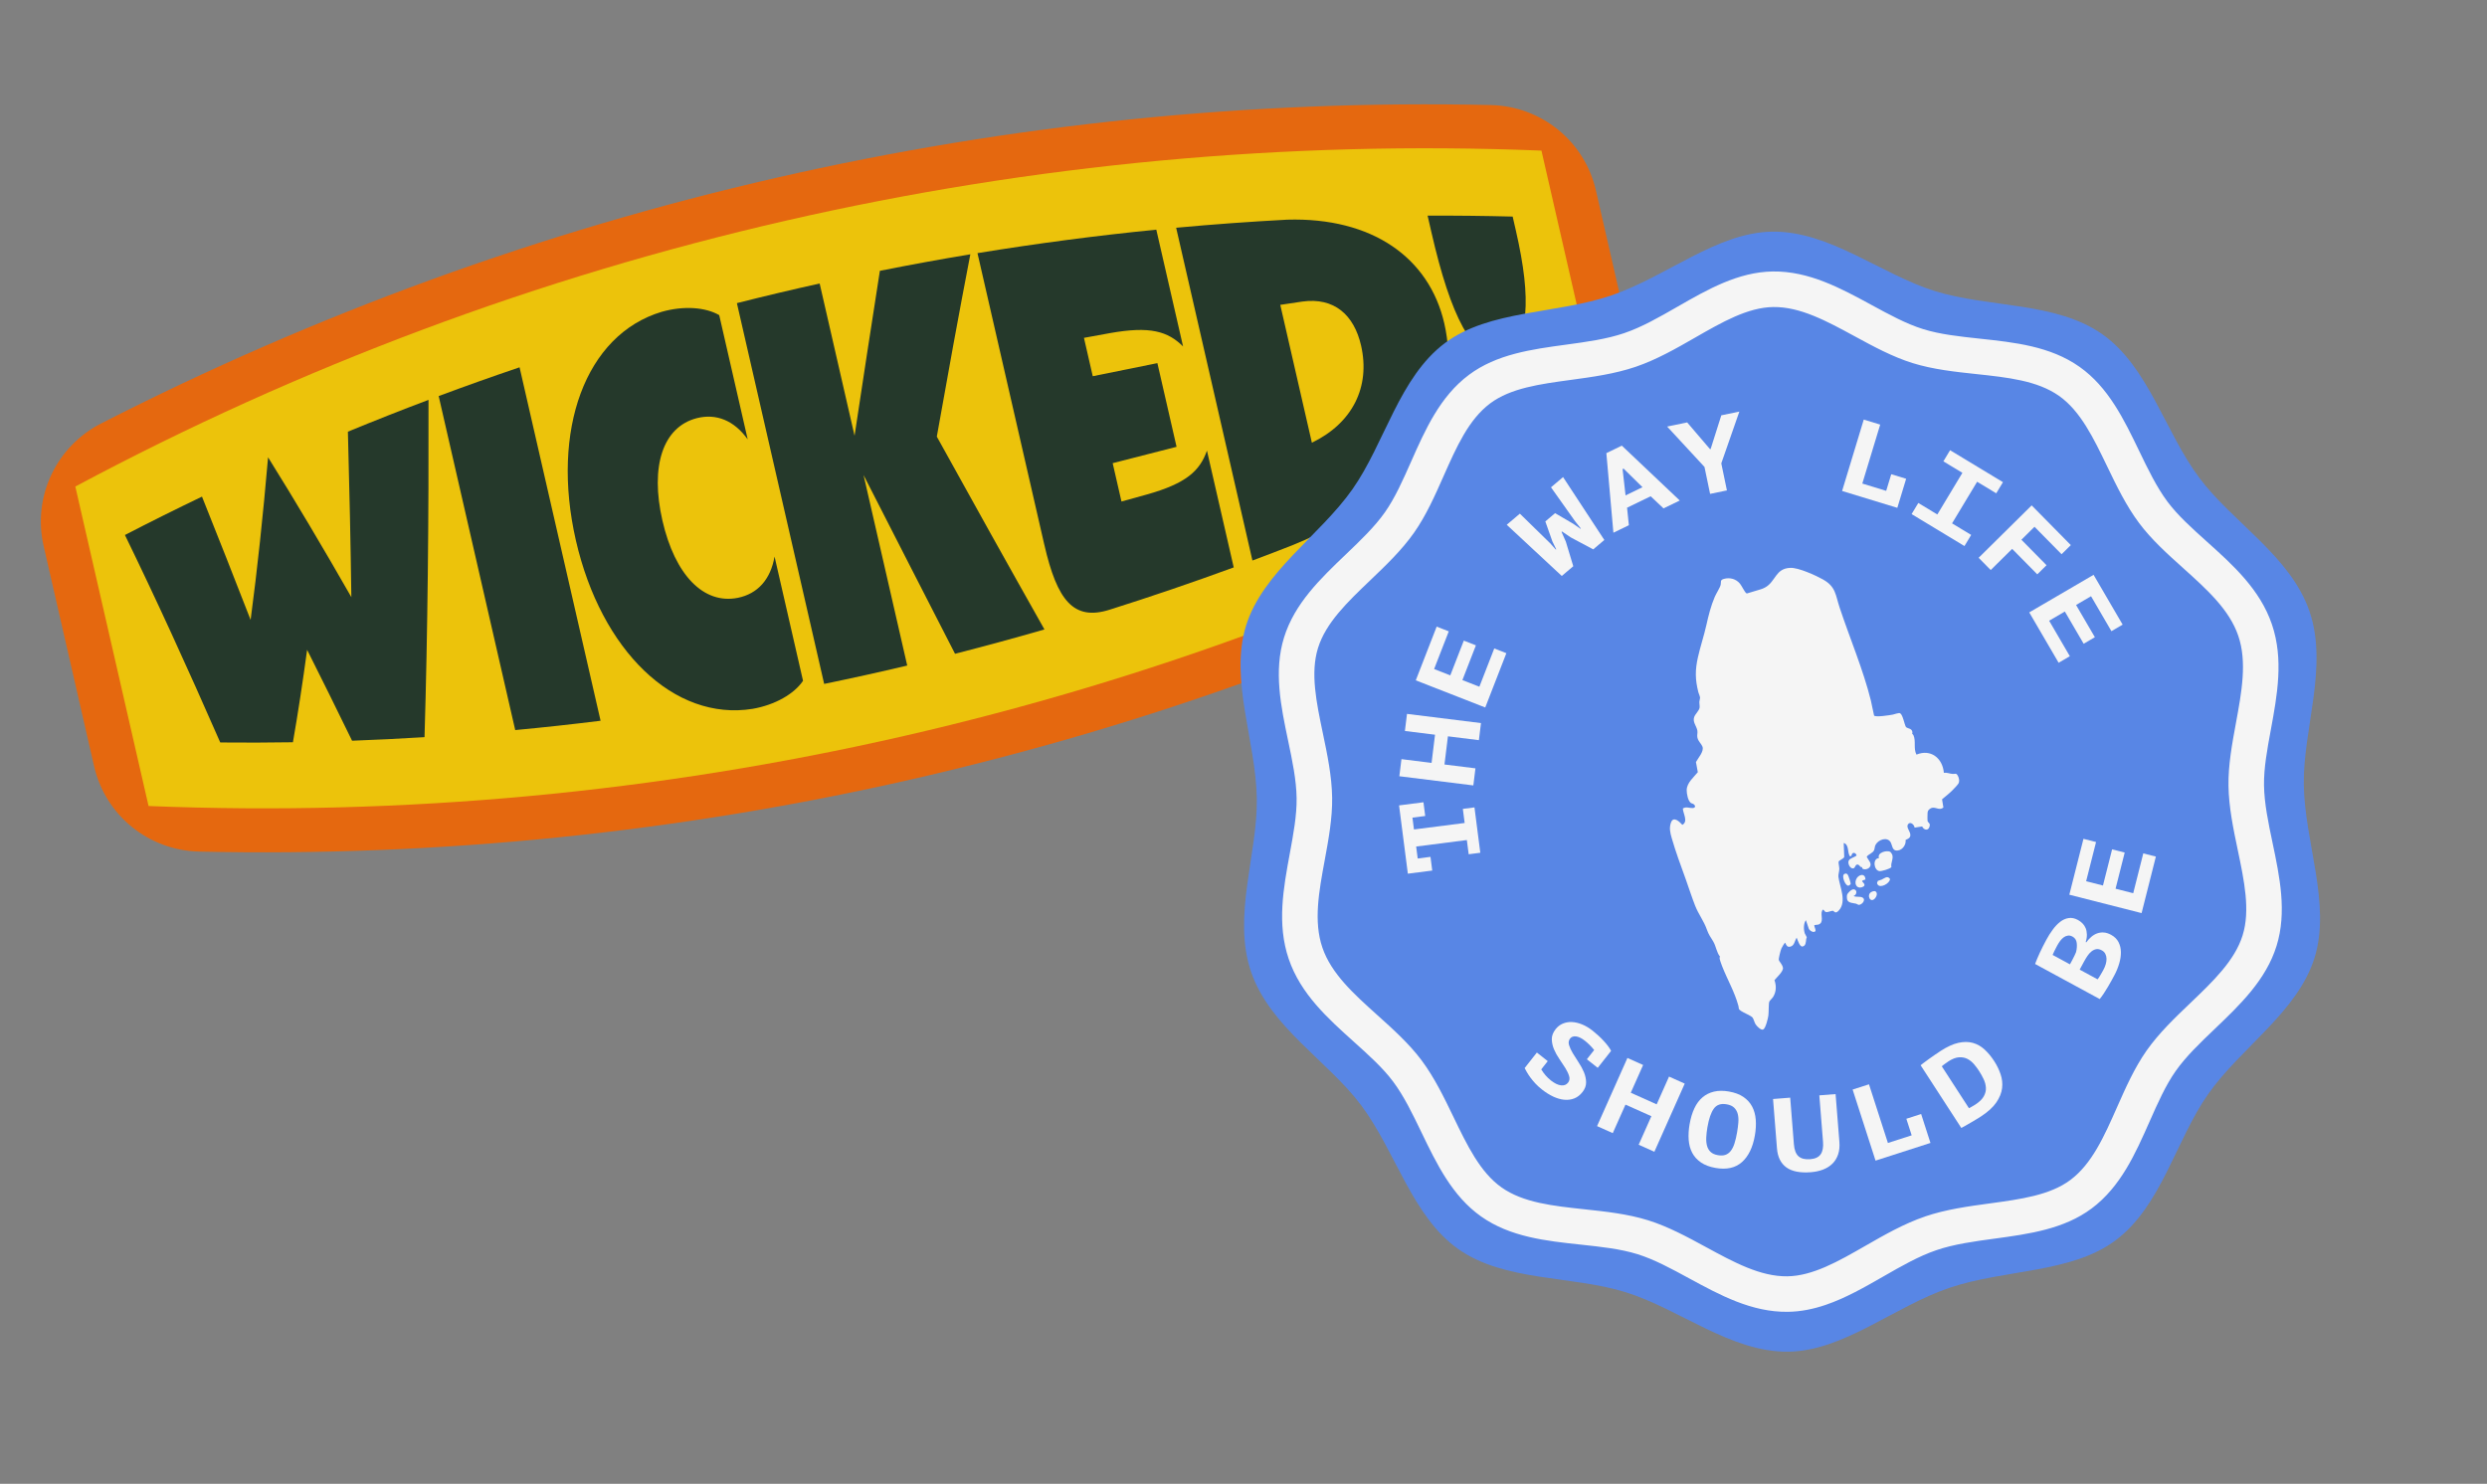 <svg width="367" height="219" viewBox="0 0 367 219" fill="none" xmlns="http://www.w3.org/2000/svg">
<rect x="0" y="0" width="367" height="219" fill="#808080" stroke="none"/>
<g clip-path="url(#clip0_72_192)">
<path d="M134.858 114.947C100.305 122.865 64.825 126.478 29.397 125.688C21.926 125.52 15.549 120.345 13.888 113.097L6.439 80.588C4.778 73.341 8.265 65.905 14.92 62.5C46.466 46.362 79.978 34.164 114.531 26.246C149.084 18.328 184.564 14.715 219.992 15.505C227.463 15.673 233.84 20.848 235.501 28.096L242.951 60.605C244.611 67.852 241.124 75.288 234.472 78.692C202.927 94.83 169.411 107.029 134.858 114.947ZM117.428 38.889C83.93 46.566 51.439 58.389 20.858 74.034C19.52 74.72 18.816 76.215 19.149 77.672L26.599 110.181C26.933 111.638 28.216 112.681 29.718 112.713C64.064 113.479 98.461 109.974 131.959 102.298C165.457 94.621 197.948 82.797 228.53 67.153C229.868 66.467 230.569 64.972 230.235 63.515L222.785 31.007C222.451 29.549 221.169 28.506 219.666 28.474C185.321 27.709 150.923 31.213 117.428 38.889Z" fill="#E5680F"/>
<path d="M238.272 69.381C171.872 104.878 97.153 122.001 21.922 118.961L11.116 71.808C77.517 36.312 152.235 19.189 227.467 22.229L238.272 69.381Z" fill="#ECC30B"/>
<path d="M18.426 78.966C22.194 77.018 25.986 75.131 29.807 73.297C32.149 79.141 34.54 85.21 36.983 91.494C37.97 84.078 38.822 76.049 39.558 67.493C43.532 73.861 47.636 80.765 51.848 88.137C51.741 80.284 51.569 72.133 51.338 63.712C55.28 62.087 59.247 60.523 63.234 59.02C63.279 76.705 63.108 93.401 62.646 108.797C59.085 109.018 55.519 109.193 51.954 109.324C49.709 104.709 47.496 100.236 45.32 95.907C44.673 100.687 43.977 105.241 43.225 109.551C39.653 109.608 36.08 109.619 32.503 109.583C27.559 98.287 22.86 88.04 18.434 78.961L18.426 78.966Z" fill="#25392B"/>
<path d="M64.734 58.457C68.693 56.981 72.674 55.566 76.671 54.211L88.626 106.376C84.434 106.898 80.238 107.357 76.03 107.752L64.734 58.457Z" fill="#25392B"/>
<path d="M97.643 46.022C100.88 45.097 104.112 45.338 106.134 46.511L110.336 64.847C108.322 62.031 105.674 60.998 102.828 61.717C97.812 63.003 95.919 68.813 97.753 76.832C99.591 84.854 103.825 89.26 108.904 88.229C111.779 87.637 113.712 85.551 114.299 82.142L118.501 100.478C117.193 102.418 114.386 104.036 111.071 104.616C99.456 106.493 88.71 96.017 84.981 79.759C81.256 63.503 86.37 49.39 97.643 46.022Z" fill="#25392B"/>
<path d="M127.434 70.117L133.877 98.229C129.806 99.192 125.719 100.098 121.62 100.938L108.741 44.739C112.798 43.713 116.871 42.746 120.955 41.841L126.105 64.314C127.338 56.15 128.58 48.011 129.841 39.971C134.278 39.087 138.727 38.273 143.19 37.533C141.498 46.308 139.86 55.316 138.242 64.443C143.571 74.077 148.873 83.598 154.126 92.9C149.747 94.169 145.348 95.364 140.931 96.492C136.444 87.757 131.942 78.944 127.434 70.114L127.434 70.117Z" fill="#25392B"/>
<path d="M154.104 80.386L144.245 37.362C152.998 35.931 161.797 34.773 170.633 33.896L174.583 51.132C172.326 48.888 169.703 48.108 163.781 49.166C162.505 49.395 161.231 49.627 159.957 49.863L161.255 55.527C164.437 54.874 167.613 54.229 170.793 53.594L173.623 65.946C170.485 66.759 167.345 67.565 164.195 68.36L165.493 74.02C166.742 73.678 167.991 73.332 169.238 72.983C175.03 71.356 177.053 69.512 178.107 66.509L182.057 83.745C175.997 85.965 169.891 88.046 163.743 89.987C158.445 91.664 156.003 88.674 154.106 80.379L154.104 80.386Z" fill="#25392B"/>
<path d="M173.562 33.614C179.013 33.11 184.474 32.714 189.946 32.421C202.469 32.056 210.896 38.003 213.132 47.734C214.402 53.274 213.654 58.898 210.235 64.749C206.794 70.501 200.681 76.479 190.663 80.491C188.721 81.253 186.771 81.999 184.818 82.729L173.562 33.614ZM200.85 51.001C199.815 46.484 196.894 43.853 192.174 44.509C191.093 44.667 190.011 44.832 188.927 44.994L193.59 65.339C199.59 62.451 202.245 57.102 200.85 51.001Z" fill="#25392B"/>
<path d="M217.62 63.346C216.81 59.812 218.748 56.55 222.338 55.401C225.929 54.256 228.87 55.455 229.525 58.329C230.192 61.24 228.289 64.57 224.856 66.388C221.418 68.201 218.442 66.933 217.621 63.349L217.62 63.346ZM211.227 34.268L210.668 31.828C214.849 31.811 219.033 31.857 223.219 31.965L223.691 34.023C226.081 44.453 225.527 49.933 221.987 53.868C217.206 52.622 214.104 46.836 211.228 34.271L211.227 34.268Z" fill="#25392B"/>
</g>
<g clip-path="url(#clip1_72_192)">
<path d="M340.816 90.262C343.597 98.433 339.844 107.628 339.966 115.813C340.09 124.298 344.015 133.399 341.559 141.333C339.079 149.344 330.673 154.619 325.854 161.477C321.081 168.268 318.972 177.987 312.191 183.063C305.649 187.962 295.799 187.307 287.643 190.082C279.487 192.858 272.085 199.385 263.91 199.496C255.437 199.611 247.84 193.195 239.916 190.726C231.914 188.233 222.035 189.181 215.183 184.344C208.397 179.556 205.955 169.95 200.877 163.15C195.978 156.589 187.395 151.593 184.615 143.424C181.834 135.255 185.586 126.057 185.465 117.873C185.34 109.387 181.416 100.286 183.872 92.353C186.328 84.419 194.758 79.067 199.577 72.208C204.35 65.418 206.458 55.699 213.239 50.622C219.782 45.724 229.631 46.379 237.787 43.603C245.944 40.827 253.346 34.3 261.521 34.19C269.993 34.075 277.59 40.491 285.515 42.96C293.516 45.452 303.395 44.504 310.248 49.342C317.034 54.13 319.476 63.736 324.553 70.535C329.452 77.094 338.035 82.09 340.816 90.262Z" fill="#5886E5"/>
<path d="M216.73 126.08L216.459 123.983L208.979 124.941L209.207 126.707L211.093 126.464L211.353 128.487L207.753 128.947L206.456 118.869L210.056 118.408L210.316 120.432L208.431 120.674L208.655 122.421L216.136 121.463L215.868 119.385L217.583 119.164L218.445 125.86L216.73 126.08Z" fill="#F5F5F5"/>
<path d="M213.667 108.674L213.157 112.833L217.726 113.4L217.417 115.922L206.499 114.566L206.808 112.044L211.253 112.596L211.763 108.438L207.318 107.886L207.627 105.364L218.545 106.72L218.236 109.242L213.667 108.674Z" fill="#F5F5F5"/>
<path d="M208.922 100.414L212.005 92.486L213.791 93.183L211.629 98.745L214.016 99.678L216.01 94.549L217.796 95.246L215.802 100.376L218.307 101.355L220.504 95.707L222.29 96.405L219.173 104.419L208.921 100.412L208.922 100.414Z" fill="#F5F5F5"/>
<path d="M228.708 80.125L229.588 81.112L229.644 81.065L229.083 79.912L228.041 76.957L229.483 75.738L232.163 77.306L233.221 78.041L233.277 77.994L232.432 76.934L228.878 71.922L230.659 70.415L236.746 79.695L235.108 81.082L231.803 79.321L230.502 78.442L230.432 78.502L231.066 79.943L232.165 83.571L230.469 85.008L222.345 77.452L224.282 75.811L228.704 80.132L228.708 80.125Z" fill="#F5F5F5"/>
<path d="M243.583 73.245L240.102 74.934L240.367 77.518L238.086 78.624L237.046 66.881L239.328 65.774L247.879 73.872L245.481 75.035L243.585 73.244L243.583 73.245ZM239.879 73.117L242.377 71.906L239.588 69.164L239.439 69.237L239.879 73.117Z" fill="#F5F5F5"/>
<path d="M251.529 68.919L246.017 62.957L248.971 62.345L252.344 66.291L252.434 66.272L254.009 61.299L256.673 60.747L254.007 68.389L254.837 72.38L252.354 72.895L251.527 68.92L251.529 68.919Z" fill="#F5F5F5"/>
<path d="M279.086 69.991L281.284 70.662L279.983 74.952L271.834 72.465L275.03 61.927L277.456 62.667L274.816 71.369L278.341 72.445L279.086 69.991Z" fill="#F5F5F5"/>
<path d="M283.08 74.233L285.887 75.93L289.586 69.787L286.779 68.091L287.769 66.448L295.571 71.165L294.58 72.807L291.759 71.102L288.06 77.244L290.881 78.95L289.891 80.592L282.09 75.875L283.08 74.233Z" fill="#F5F5F5"/>
<path d="M299.807 74.59L305.586 80.452L304.222 81.801L300.226 77.748L298.293 79.659L302.002 83.421L300.638 84.769L296.929 81.007L293.766 84.134L291.983 82.325L299.807 74.59Z" fill="#F5F5F5"/>
<path d="M308.942 84.836L313.232 92.189L311.578 93.157L308.569 87.998L306.359 89.29L309.134 94.047L307.48 95.014L304.705 90.258L302.386 91.613L305.441 96.85L303.787 97.818L299.451 90.386L308.948 84.837L308.942 84.836Z" fill="#F5F5F5"/>
<path d="M226.797 155.349L228.397 156.614L227.436 157.836C227.458 157.868 227.482 157.898 227.504 157.93C227.661 158.189 227.852 158.449 228.077 158.713C228.303 158.977 228.565 159.228 228.864 159.465C229.406 159.893 229.903 160.134 230.349 160.187C230.796 160.24 231.141 160.109 231.389 159.795C231.609 159.515 231.664 159.191 231.553 158.821C231.441 158.452 231.257 158.06 230.995 157.639C230.736 157.22 230.441 156.775 230.114 156.301C229.787 155.828 229.521 155.347 229.316 154.857C229.11 154.368 229.006 153.874 228.996 153.375C228.99 152.876 229.176 152.383 229.558 151.896C229.849 151.525 230.202 151.252 230.616 151.078C231.029 150.904 231.475 150.824 231.955 150.844C232.435 150.864 232.938 150.978 233.462 151.193C233.986 151.406 234.51 151.72 235.033 152.133C235.623 152.6 236.171 153.104 236.671 153.648C237.171 154.19 237.53 154.675 237.746 155.098L235.772 157.604L234.171 156.339L235.251 154.969C235.221 154.946 235.195 154.918 235.173 154.887C235 154.669 234.8 154.449 234.574 154.223C234.349 154.001 234.117 153.791 233.872 153.6C233.407 153.232 232.979 153.023 232.589 152.967C232.2 152.914 231.901 153.019 231.694 153.28C231.48 153.553 231.428 153.872 231.54 154.242C231.651 154.609 231.834 155.006 232.088 155.436C232.341 155.862 232.628 156.316 232.949 156.797C233.271 157.278 233.532 157.762 233.738 158.252C233.943 158.742 234.048 159.236 234.057 159.734C234.064 160.234 233.887 160.715 233.524 161.177C233.174 161.62 232.77 161.935 232.314 162.115C231.858 162.295 231.366 162.36 230.838 162.313C230.309 162.263 229.766 162.107 229.204 161.844C228.641 161.58 228.085 161.229 227.532 160.791C227.164 160.501 226.84 160.206 226.564 159.907C226.288 159.607 226.045 159.316 225.837 159.032C225.63 158.747 225.454 158.483 225.316 158.239C225.177 157.995 225.068 157.794 224.987 157.639L226.797 155.341L226.797 155.349Z" fill="#F5F5F5"/>
<path d="M243.689 164.742L239.868 163.031L237.992 167.241L235.675 166.204L240.155 156.146L242.472 157.183L240.649 161.279L244.471 162.991L246.294 158.895L248.611 159.933L244.131 169.991L241.814 168.953L243.689 164.742Z" fill="#F5F5F5"/>
<path d="M249.334 165.901C249.486 165.023 249.72 164.248 250.034 163.578C250.348 162.909 250.751 162.37 251.234 161.959C251.719 161.547 252.284 161.266 252.929 161.113C253.574 160.96 254.306 160.955 255.123 161.095C255.999 161.249 256.716 161.517 257.275 161.901C257.835 162.287 258.264 162.759 258.561 163.323C258.858 163.887 259.035 164.528 259.093 165.251C259.148 165.975 259.107 166.748 258.963 167.576C258.657 169.343 258.02 170.657 257.054 171.515C256.085 172.375 254.791 172.662 253.174 172.381C252.298 172.228 251.578 171.96 251.013 171.573C250.447 171.187 250.014 170.713 249.717 170.149C249.42 169.585 249.246 168.943 249.194 168.221C249.142 167.499 249.188 166.724 249.332 165.896L249.334 165.901ZM251.96 166.359C251.868 166.887 251.813 167.382 251.789 167.848C251.765 168.313 251.8 168.725 251.895 169.086C251.988 169.448 252.16 169.752 252.413 169.999C252.666 170.246 253.029 170.41 253.502 170.493C253.929 170.567 254.295 170.553 254.598 170.453C254.904 170.351 255.168 170.162 255.393 169.88C255.616 169.599 255.803 169.231 255.951 168.77C256.099 168.312 256.227 167.762 256.338 167.12C256.425 166.613 256.487 166.129 256.523 165.665C256.56 165.204 256.531 164.787 256.437 164.42C256.345 164.052 256.168 163.744 255.913 163.49C255.657 163.236 255.283 163.069 254.798 162.985C253.945 162.837 253.313 163.052 252.901 163.631C252.489 164.209 252.173 165.117 251.962 166.358L251.96 166.359Z" fill="#F5F5F5"/>
<path d="M268.472 161.665L270.873 161.477L271.432 168.507C271.489 169.219 271.427 169.841 271.247 170.376C271.066 170.912 270.789 171.366 270.418 171.737C270.043 172.108 269.589 172.398 269.047 172.611C268.505 172.823 267.905 172.952 267.24 173.007C265.64 173.133 264.431 172.896 263.607 172.297C262.786 171.698 262.325 170.766 262.224 169.501L261.644 162.204L264.174 162.006L264.72 168.878C264.786 169.715 265.013 170.308 265.4 170.656C265.787 171.004 266.362 171.149 267.124 171.089C267.863 171.032 268.379 170.787 268.674 170.36C268.968 169.932 269.082 169.325 269.02 168.54L268.473 161.667L268.472 161.665Z" fill="#F5F5F5"/>
<path d="M281.314 165.121L283.497 164.417L284.873 168.688L276.769 171.299L273.387 160.81L275.801 160.033L278.593 168.694L282.101 167.564L281.314 165.121Z" fill="#F5F5F5"/>
<path d="M283.418 157.219C283.505 157.15 283.661 157.031 283.883 156.861C284.104 156.691 284.359 156.505 284.643 156.3C284.93 156.094 285.227 155.885 285.539 155.671C285.848 155.458 286.127 155.271 286.376 155.109C287.339 154.484 288.213 154.085 288.998 153.912C289.783 153.739 290.495 153.743 291.134 153.922C291.773 154.101 292.349 154.428 292.862 154.902C293.374 155.376 293.848 155.947 294.283 156.616C294.678 157.225 294.991 157.867 295.221 158.542C295.451 159.218 295.527 159.904 295.444 160.603C295.361 161.302 295.075 162.006 294.587 162.718C294.099 163.43 293.331 164.124 292.287 164.804C292.121 164.91 291.907 165.044 291.643 165.203C291.379 165.362 291.108 165.524 290.83 165.685C290.553 165.845 290.285 166 290.028 166.149C289.772 166.297 289.57 166.404 289.424 166.477L283.42 157.218L283.418 157.219ZM287.497 156.67C287.3 156.798 287.112 156.929 286.936 157.063C286.758 157.199 286.626 157.299 286.539 157.367L290.553 163.562C290.6 163.546 290.665 163.51 290.751 163.461C290.837 163.412 290.925 163.361 291.017 163.307C291.107 163.254 291.195 163.205 291.283 163.153C291.368 163.104 291.437 163.061 291.489 163.027C292.089 162.637 292.507 162.232 292.74 161.811C292.976 161.39 293.079 160.97 293.056 160.545C293.032 160.124 292.921 159.702 292.722 159.279C292.524 158.859 292.297 158.454 292.046 158.065C291.83 157.731 291.581 157.398 291.3 157.066C291.018 156.735 290.695 156.477 290.332 156.287C289.966 156.099 289.551 156.018 289.083 156.047C288.617 156.076 288.086 156.281 287.498 156.664L287.497 156.67Z" fill="#F5F5F5"/>
<path d="M306.646 135.786C306.886 135.915 307.106 136.081 307.307 136.282C307.508 136.482 307.663 136.718 307.774 136.987C307.885 137.257 307.945 137.564 307.954 137.907C307.965 138.25 307.908 138.627 307.782 139.035L307.863 139.08C308.085 138.78 308.331 138.51 308.6 138.277C308.869 138.044 309.159 137.871 309.47 137.76C309.78 137.649 310.108 137.604 310.451 137.628C310.794 137.653 311.157 137.768 311.534 137.974C312.033 138.245 312.396 138.604 312.625 139.05C312.855 139.498 312.971 139.994 312.976 140.535C312.981 141.079 312.895 141.646 312.717 142.239C312.54 142.831 312.3 143.409 311.994 143.976C311.894 144.16 311.767 144.397 311.611 144.686C311.455 144.974 311.282 145.28 311.088 145.604C310.894 145.927 310.692 146.254 310.48 146.581C310.268 146.908 310.057 147.199 309.849 147.45L300.312 142.273C300.396 142.051 300.496 141.8 300.611 141.52C300.729 141.239 300.86 140.942 301.004 140.627C301.15 140.314 301.306 139.992 301.469 139.668C301.632 139.343 301.8 139.023 301.972 138.707C302.258 138.174 302.574 137.673 302.917 137.208C303.258 136.739 303.625 136.354 304.014 136.052C304.404 135.751 304.819 135.565 305.264 135.497C305.705 135.427 306.167 135.525 306.647 135.783L306.646 135.786ZM305.848 141.595C305.931 141.439 306.024 141.258 306.127 141.048C306.23 140.839 306.306 140.663 306.359 140.52C306.478 140.039 306.509 139.588 306.456 139.162C306.403 138.74 306.196 138.431 305.842 138.238C305.605 138.108 305.38 138.057 305.166 138.086C304.95 138.112 304.748 138.192 304.558 138.326C304.369 138.459 304.193 138.633 304.03 138.846C303.868 139.059 303.718 139.293 303.58 139.548C303.424 139.837 303.286 140.105 303.163 140.353C303.04 140.602 302.952 140.798 302.897 140.939L305.456 142.327L305.851 141.596L305.848 141.595ZM310.397 143.134C310.542 142.863 310.658 142.585 310.741 142.299C310.823 142.013 310.861 141.743 310.853 141.485C310.846 141.227 310.785 140.992 310.676 140.777C310.568 140.565 310.396 140.393 310.158 140.264C309.857 140.1 309.582 140.041 309.333 140.09C309.084 140.139 308.85 140.249 308.631 140.426C308.412 140.603 308.213 140.823 308.034 141.092C307.854 141.361 307.687 141.634 307.535 141.919L306.891 143.108L309.532 144.542C309.58 144.498 309.639 144.42 309.713 144.303C309.788 144.189 309.861 144.064 309.941 143.932C310.02 143.8 310.1 143.659 310.184 143.517C310.268 143.372 310.338 143.245 310.398 143.136L310.397 143.134Z" fill="#F5F5F5"/>
<path d="M305.364 132.051L307.45 123.803L309.309 124.276L307.845 130.062L310.329 130.694L311.677 125.357L313.536 125.83L312.188 131.167L314.793 131.83L316.278 125.953L318.137 126.426L316.03 134.765L305.366 132.051L305.364 132.051Z" fill="#F5F5F5"/>
<path d="M266.489 135.812C266.128 136.309 266.145 137.221 266.336 137.782C266.383 137.921 266.62 138.245 266.62 138.367C266.619 138.412 266.551 138.504 266.54 138.585C266.487 138.991 266.504 139.634 265.971 139.694C265.566 139.74 265.265 138.709 265.131 138.397C264.82 138.847 264.825 139.546 264.205 139.713C263.746 139.836 263.601 139.525 263.443 139.149C263.352 139.094 262.918 139.89 262.875 139.991C262.761 140.26 262.442 141.46 262.497 141.694C262.552 141.927 263.011 142.309 263.104 142.834C263.197 143.359 262.169 144.266 261.856 144.661C262.148 145.496 262.128 146.381 261.653 147.138C261.531 147.332 261.141 147.698 261.092 147.831C260.976 148.148 261.023 149.407 260.956 149.878C260.899 150.302 260.562 151.728 260.207 151.935C259.876 152.125 259.223 151.427 259.062 151.166C258.882 150.872 258.784 150.396 258.62 150.183C258.416 149.917 257.272 149.458 256.905 149.198C256.467 148.887 256.649 148.886 256.528 148.442C255.953 146.329 254.881 144.552 254.105 142.54C254.015 142.308 253.711 141.497 253.748 141.312C253.759 141.256 253.859 141.25 253.834 141.216C253.286 140.533 253.271 139.726 252.803 138.926C252.382 138.21 252.165 138.012 251.864 137.159C251.421 135.905 250.644 134.941 250.147 133.675C249.65 132.409 249.233 131.095 248.781 129.83C248.051 127.801 247.286 125.763 246.69 123.688C246.467 122.91 246.299 122.214 246.571 121.428C246.933 120.379 247.831 121.271 248.265 121.741C249.156 121.228 248.365 120.092 248.332 119.327C248.815 119.007 249.314 119.289 249.789 119.261C250.263 119.232 250.207 118.855 249.868 118.655C249.759 118.589 249.636 118.592 249.535 118.524C249.089 118.221 248.887 117.115 248.901 116.595C248.928 115.529 249.924 114.733 250.541 113.969L250.266 112.469C250.574 111.896 251.515 110.872 251.219 110.174C251.023 109.712 250.63 109.46 250.485 108.878C250.394 108.512 250.544 108.165 250.475 107.817C250.335 107.122 249.747 106.563 250.007 105.825C250.165 105.378 250.72 104.912 250.802 104.454C250.844 104.219 250.756 103.838 250.771 103.559C250.782 103.38 250.878 103.118 250.875 102.994C250.865 102.737 250.686 102.424 250.62 102.164C250.144 100.269 250.134 98.915 250.555 97.023C250.913 95.418 251.448 93.85 251.802 92.266C252.118 90.845 252.472 89.422 253.047 88.082C253.248 87.609 253.819 86.733 253.915 86.309C254.012 85.885 253.775 85.62 254.387 85.442C255.26 85.189 256.195 85.442 256.766 86.151C257.033 86.481 257.422 87.322 257.673 87.53C257.723 87.574 257.753 87.603 257.824 87.578C258.31 87.444 258.787 87.295 259.268 87.145C259.668 87.02 260.016 86.946 260.41 86.74C262.067 85.877 261.94 83.888 264.204 83.811C265.404 83.768 267.915 84.912 268.998 85.516C270.923 86.59 270.84 87.774 271.475 89.689C272.958 94.153 274.948 98.845 276.072 103.359C276.256 104.103 276.369 104.866 276.552 105.607C276.775 105.897 278.907 105.545 279.305 105.471C279.56 105.423 280.23 105.156 280.41 105.28C280.82 105.557 281.003 106.858 281.262 107.31C281.636 107.59 282.118 107.479 282.209 108.061C282.22 108.143 282.158 108.236 282.184 108.299C282.21 108.357 282.314 108.404 282.355 108.49C282.774 109.42 282.325 110.451 282.808 111.374C284.918 110.503 286.669 111.894 286.851 114.069C287.309 113.985 287.715 114.202 288.158 114.228C288.548 114.251 288.654 114.043 288.91 114.488C289.093 114.805 289.201 115.35 288.982 115.674C288.813 115.926 288.333 116.416 288.103 116.65C287.63 117.124 287.097 117.541 286.582 117.968L286.781 119.178C286.051 119.773 285.491 118.802 284.726 119.431C284.531 119.592 284.483 119.708 284.448 119.956C284.427 120.107 284.419 121.146 284.457 121.219C284.612 121.51 284.87 121.489 284.737 121.991C284.561 122.661 283.9 122.531 283.647 121.977L282.53 122.149C282.488 121.684 281.847 121.173 281.539 121.691C281.317 122.063 281.748 122.582 281.856 122.947C282.033 123.557 281.73 123.738 281.206 123.972C281.319 124.773 280.564 125.692 279.716 125.51C279.241 125.408 279.211 124.709 279.015 124.343C278.534 123.451 277.228 123.898 276.8 124.64C276.624 124.943 276.671 125.163 276.566 125.448C276.398 125.905 275.785 126.038 275.485 126.415L275.491 126.507C275.709 126.954 276.284 127.432 275.927 127.95C275.715 128.254 275.235 128.396 274.902 128.24C274.728 128.158 274.829 128.024 274.787 127.991C274.769 127.978 274.665 127.997 274.602 127.96C274.426 127.856 274.347 127.584 274.071 127.6C273.7 127.624 273.801 128.279 273.316 128.154C272.921 128.05 272.625 127.352 272.827 126.993C273.014 126.657 273.679 126.514 273.971 126.276C273.937 125.972 273.548 125.722 273.325 125.994C273.255 126.082 273.25 126.466 272.965 126.358C272.595 125.769 272.883 124.648 272.072 124.417L272.148 126.478C272.07 126.762 271.346 126.959 271.313 127.211C271.289 127.391 271.423 127.964 271.424 128.235C271.424 128.617 271.249 129.087 271.289 129.4C271.48 130.887 272.573 133.076 271.333 134.399C270.786 134.984 270.648 134.416 270.458 134.42C270.189 134.425 269.719 134.677 269.442 134.605C269.163 134.556 269.092 133.981 268.882 134.421C268.59 135.028 269.252 136.149 268.334 136.459C268.207 136.502 267.74 136.495 267.724 136.578C267.712 136.795 268.025 137.268 267.876 137.446C267.632 137.737 267.012 137.338 266.918 137.063L266.494 135.818L266.489 135.812Z" fill="#F5F5F5"/>
<path d="M278.955 125.738C279.029 125.785 279.193 126.045 279.226 126.134C279.459 126.739 278.972 127.356 279.109 127.978C278.917 128.234 277.666 128.613 277.326 128.565C276.516 128.453 276.287 126.693 277.279 126.647C276.952 125.818 278.474 125.436 278.955 125.738Z" fill="#F5F5F5"/>
<path d="M273.524 132.237C273.916 132.461 274.484 132.246 274.874 132.487C275.379 132.801 274.785 133.535 274.306 133.551C274.194 133.556 274.034 133.41 273.907 133.379C273.486 133.27 272.779 133.297 272.598 132.816C272.537 132.653 272.521 132.263 272.563 132.093C272.64 131.784 273.224 131.233 273.542 131.256C274.115 131.299 274.029 132.102 273.523 132.235L273.524 132.237Z" fill="#F5F5F5"/>
<path d="M275.278 129.8C275.171 129.875 274.781 129.908 274.788 130.066C274.792 130.159 275.441 130.587 274.966 130.857C274.19 131.298 273.591 130.662 273.884 129.839C274.156 129.079 275.245 128.758 275.276 129.801L275.278 129.8Z" fill="#F5F5F5"/>
<path d="M277.075 130.114C277.091 130.086 277.072 130.032 277.11 130.011C277.212 129.954 277.522 129.89 277.677 129.818C278.078 129.629 278.524 129.186 278.9 129.72C278.907 130.375 277.473 131.143 277.093 130.565C276.957 130.359 276.97 130.299 277.076 130.116L277.075 130.114Z" fill="#F5F5F5"/>
<path d="M273.09 130.481C273.071 130.548 272.842 130.712 272.756 130.719C272.302 130.752 271.692 129.252 272.167 128.988C272.388 128.866 272.573 128.93 272.691 129.139C272.791 129.319 273.137 130.326 273.09 130.481Z" fill="#F5F5F5"/>
<path d="M276.139 131.655C276.926 131.212 277.191 131.94 276.742 132.525C276.027 133.455 275.38 132.082 276.139 131.655Z" fill="#F5F5F5"/>
<path d="M269.414 192.587C267.617 193.198 265.764 193.588 263.825 193.613C258.48 193.686 253.786 191.132 249.245 188.665C246.61 187.231 244.123 185.88 241.644 185.107C239.119 184.321 236.272 184.018 233.257 183.694C228.153 183.147 222.874 182.583 218.563 179.541C214.297 176.531 211.994 171.755 209.766 167.137C208.439 164.382 207.184 161.783 205.576 159.628C204.061 157.599 201.985 155.734 199.789 153.76C195.924 150.286 191.93 146.696 190.172 141.53C188.414 136.363 189.39 131.081 190.332 125.972C190.868 123.068 191.375 120.323 191.338 117.792C191.299 115.103 190.705 112.276 190.077 109.286C189.025 104.267 187.937 99.078 189.481 94.091C191.042 89.053 194.877 85.384 198.591 81.836C200.782 79.741 202.853 77.764 204.374 75.6C205.865 73.48 207.011 70.889 208.227 68.145C210.32 63.419 212.482 58.532 216.761 55.329C220.859 52.261 226.057 51.553 231.085 50.87C234.16 50.453 237.066 50.057 239.683 49.166C242.301 48.275 244.845 46.816 247.536 45.271C251.935 42.746 256.488 40.135 261.607 40.067C266.951 39.994 271.646 42.547 276.187 45.015C278.821 46.449 281.309 47.8 283.787 48.572C286.312 49.359 289.16 49.662 292.174 49.986C297.279 50.532 302.558 51.097 306.868 54.139C311.135 57.151 313.438 61.925 315.665 66.543C316.993 69.298 318.248 71.897 319.855 74.052C321.37 76.081 323.446 77.946 325.642 79.92C329.507 83.391 333.501 86.984 335.26 92.15C337.018 97.316 336.041 102.599 335.1 107.708C334.564 110.612 334.057 113.356 334.094 115.888C334.132 118.577 334.726 121.404 335.354 124.394C336.406 129.412 337.495 134.602 335.95 139.589C334.391 144.629 330.552 148.297 326.841 151.844C324.649 153.939 322.578 155.916 321.057 158.08C319.566 160.2 318.42 162.791 317.205 165.535C315.114 170.26 312.952 175.147 308.67 178.35C304.572 181.419 299.375 182.127 294.346 182.81C291.271 183.227 288.366 183.623 285.748 184.514C283.13 185.405 280.587 186.864 277.895 188.409C275.16 189.977 272.367 191.582 269.414 192.587ZM284.055 179.547C287.151 178.494 290.446 178.046 293.631 177.613C298.2 176.992 302.512 176.406 305.528 174.149C308.711 171.765 310.508 167.706 312.411 163.406C313.674 160.551 314.98 157.601 316.768 155.058C318.583 152.476 320.94 150.224 323.217 148.047C326.594 144.819 329.783 141.771 330.942 138.032C332.084 134.342 331.179 130.033 330.224 125.469C329.574 122.365 328.899 119.155 328.851 115.959C328.807 112.909 329.386 109.777 329.944 106.75C330.803 102.098 331.613 97.707 330.297 93.839C328.98 89.972 325.658 86.987 322.141 83.825C319.85 81.767 317.483 79.638 315.658 77.193C313.747 74.635 312.321 71.68 310.945 68.823C308.918 64.624 307.007 60.657 303.85 58.431C300.654 56.174 296.265 55.705 291.62 55.208C288.485 54.872 285.246 54.525 282.232 53.586C279.265 52.661 276.431 51.12 273.688 49.629C269.558 47.385 265.657 45.262 261.681 45.315C257.917 45.366 254.14 47.533 250.143 49.827C247.355 51.427 244.471 53.082 241.375 54.136C238.279 55.19 234.984 55.637 231.798 56.07C227.23 56.691 222.918 57.278 219.904 59.534C216.721 61.917 214.924 65.976 213.021 70.276C211.758 73.131 210.452 76.081 208.665 78.624C206.849 81.207 204.493 83.458 202.216 85.635C198.839 88.863 195.649 91.911 194.49 95.651C193.348 99.34 194.253 103.649 195.209 108.215C195.859 111.32 196.534 114.53 196.581 117.723C196.626 120.773 196.046 123.905 195.489 126.935C194.629 131.585 193.82 135.978 195.137 139.845C196.453 143.713 199.776 146.697 203.292 149.86C205.583 151.918 207.951 154.047 209.775 156.491C211.686 159.05 213.113 162.007 214.489 164.864C216.516 169.063 218.428 173.03 221.584 175.256C224.781 177.514 229.169 177.982 233.814 178.48C236.949 178.815 240.188 179.162 243.202 180.102C246.169 181.026 249.003 182.567 251.746 184.058C255.876 186.303 259.777 188.425 263.753 188.372C267.517 188.319 271.294 186.155 275.291 183.86C278.079 182.26 280.963 180.605 284.059 179.552L284.055 179.547Z" fill="#F5F5F5"/>
</g>
<defs>
<clipPath id="clip0_72_192">
<rect width="235" height="91" fill="white" transform="translate(0 52.492) rotate(-12.907)"/>
</clipPath>
<clipPath id="clip1_72_192">
<rect width="165" height="159" fill="white" transform="translate(159 68.162) rotate(-18.796)"/>
</clipPath>
</defs>
</svg>
